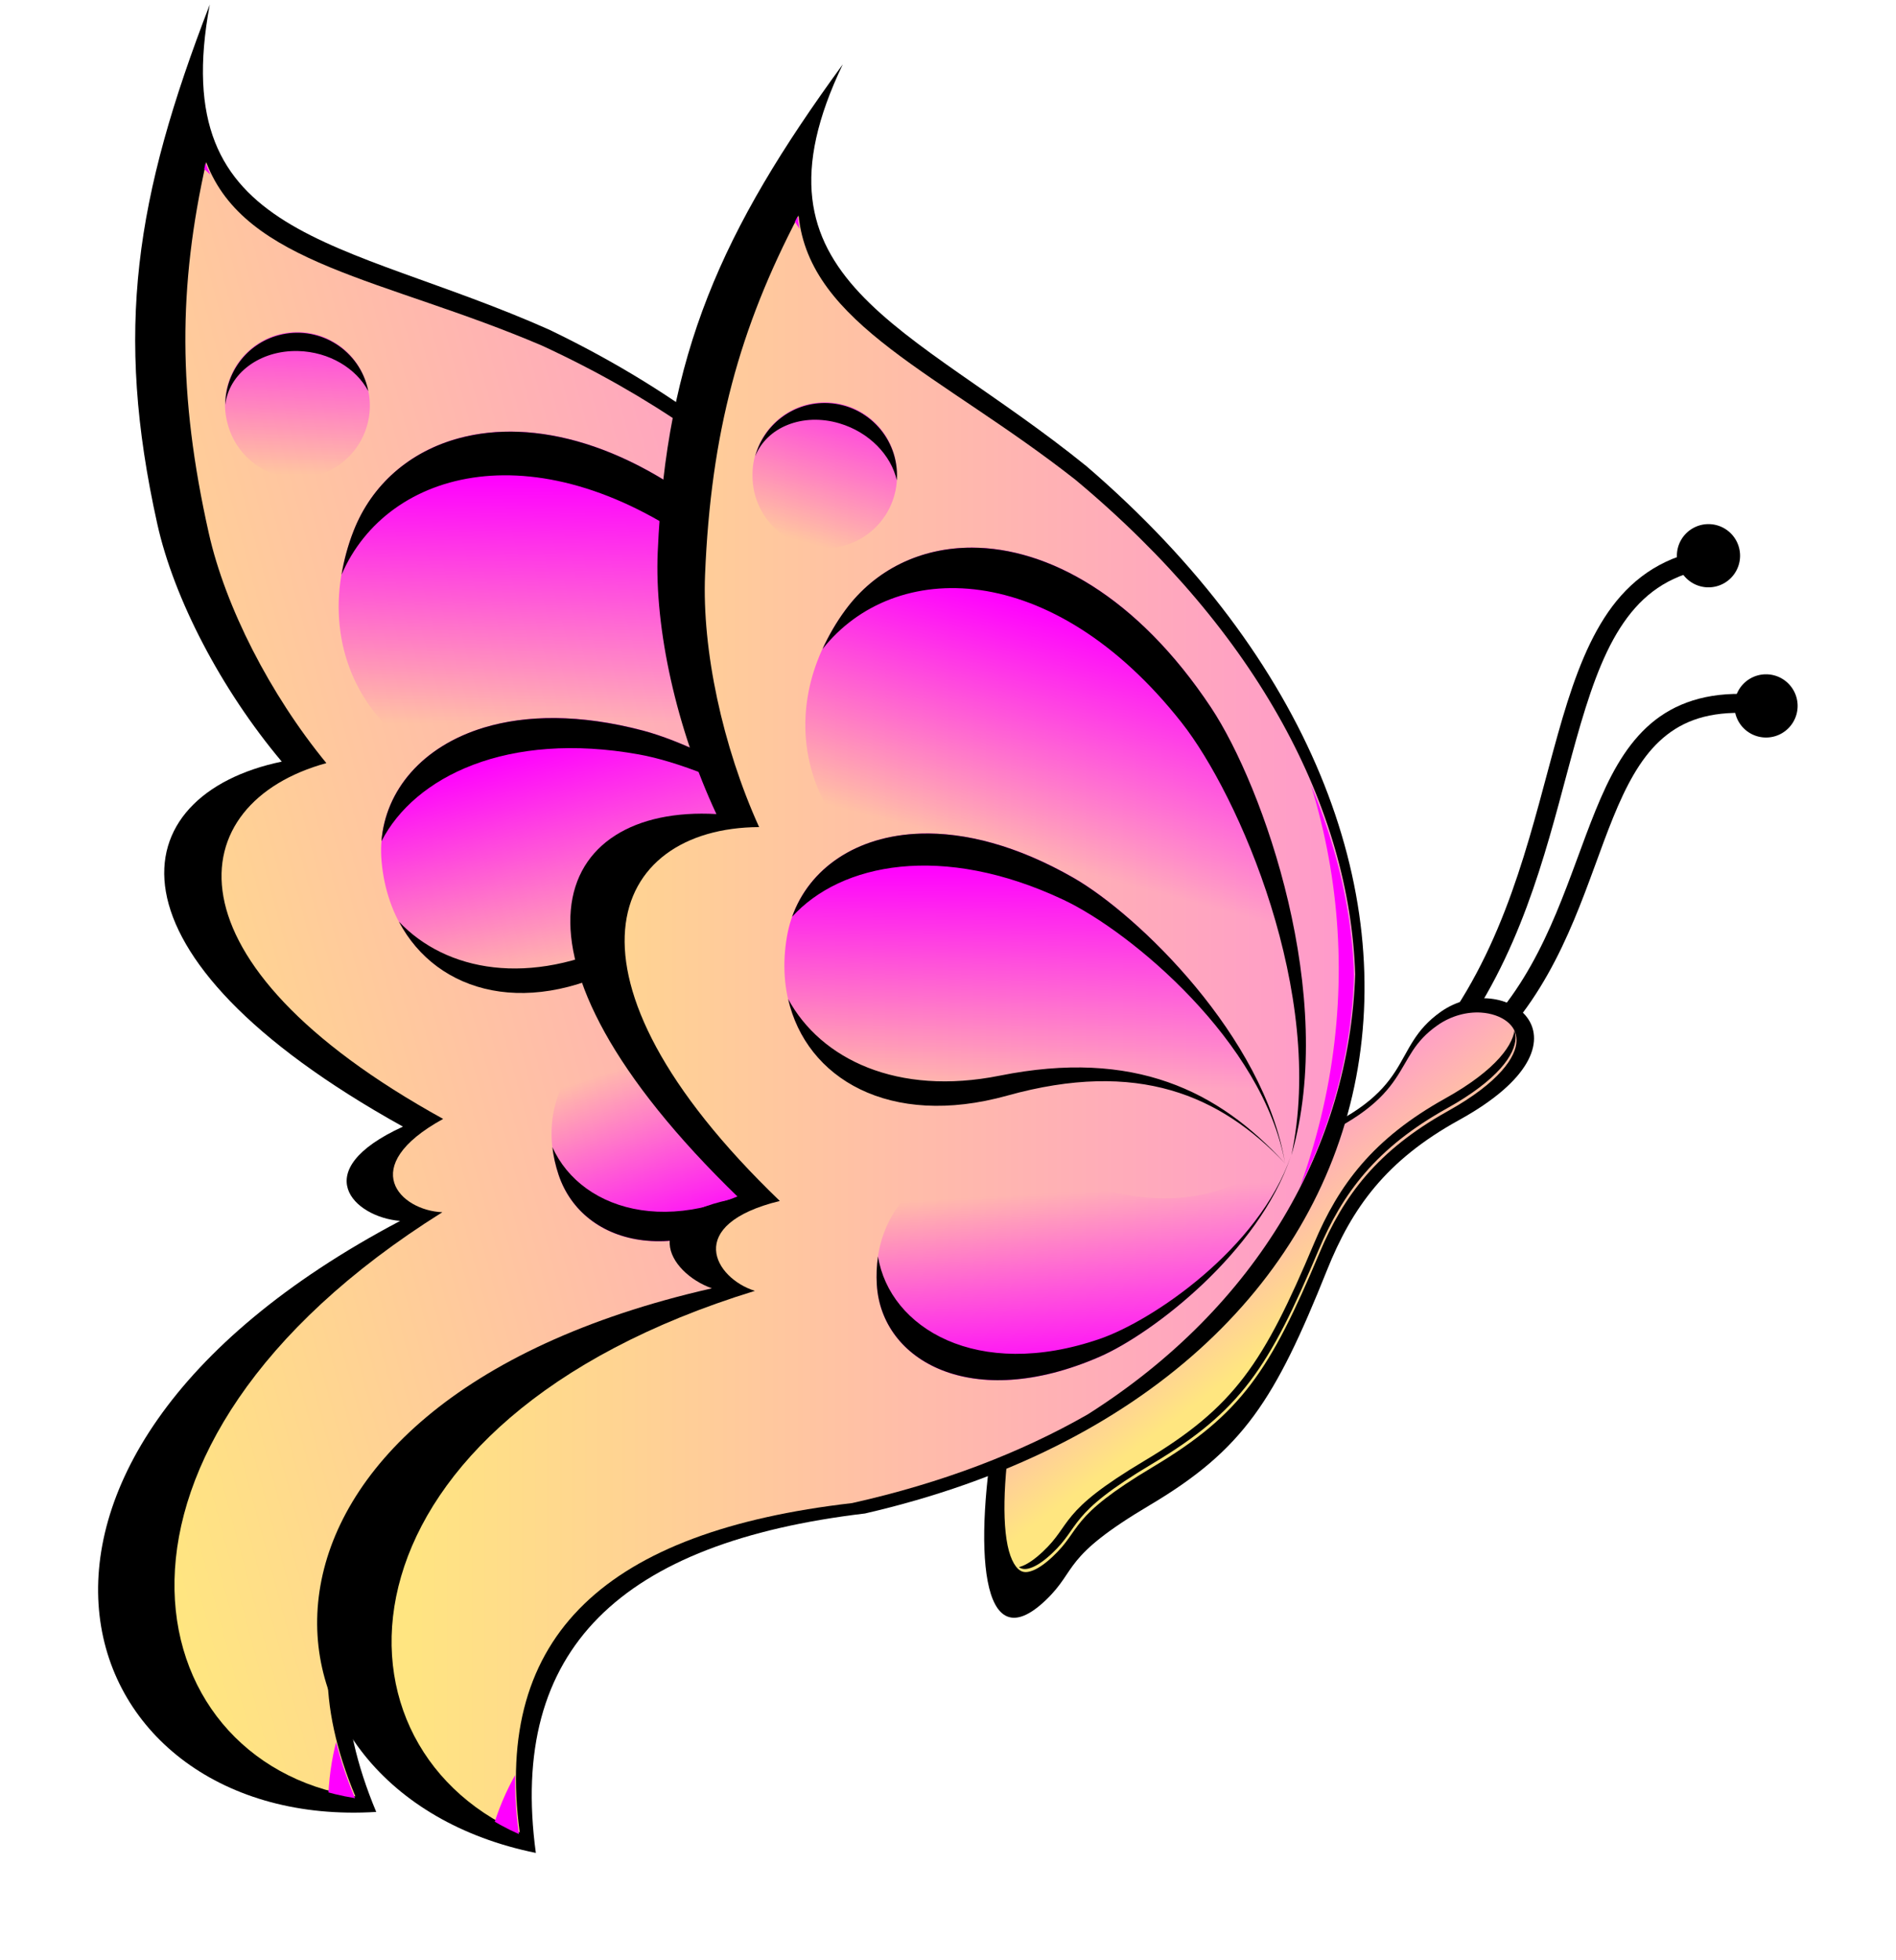 <?xml version="1.0" encoding="UTF-8" standalone="no"?>
<!-- Created with Inkscape (http://www.inkscape.org/) -->
<svg
   xmlns:dc="http://purl.org/dc/elements/1.1/"
   xmlns:cc="http://web.resource.org/cc/"
   xmlns:rdf="http://www.w3.org/1999/02/22-rdf-syntax-ns#"
   xmlns:svg="http://www.w3.org/2000/svg"
   xmlns="http://www.w3.org/2000/svg"
   xmlns:xlink="http://www.w3.org/1999/xlink"
   xmlns:sodipodi="http://sodipodi.sourceforge.net/DTD/sodipodi-0.dtd"
   xmlns:inkscape="http://www.inkscape.org/namespaces/inkscape"
   width="300"
   height="310"
   id="svg2"
   sodipodi:version="0.32"
   inkscape:version="0.46dev+devel"
   sodipodi:docbase="C:\Documents and Settings\Usuario\Desktop"
   sodipodi:docname="jonata_Butterfly.svg"
   inkscape:output_extension="org.inkscape.output.svg.inkscape"
   version="1.0">
  <defs
     id="defs4">
    <linearGradient
       inkscape:collect="always"
       id="linearGradient3525">
      <stop
         style="stop-color:#ff00ff;stop-opacity:1;"
         offset="0"
         id="stop3527" />
      <stop
         style="stop-color:#ff00ff;stop-opacity:0;"
         offset="1"
         id="stop3529" />
    </linearGradient>
    <linearGradient
       inkscape:collect="always"
       id="linearGradient3272">
      <stop
         style="stop-color:#ff00ff;stop-opacity:1;"
         offset="0"
         id="stop3274" />
      <stop
         style="stop-color:#ff00ff;stop-opacity:0;"
         offset="1"
         id="stop3276" />
    </linearGradient>
    <linearGradient
       inkscape:collect="always"
       id="linearGradient3256">
      <stop
         style="stop-color:#ff00ff;stop-opacity:1;"
         offset="0"
         id="stop3258" />
      <stop
         style="stop-color:#ff00ff;stop-opacity:0;"
         offset="1"
         id="stop3260" />
    </linearGradient>
    <linearGradient
       inkscape:collect="always"
       id="linearGradient3248">
      <stop
         style="stop-color:#ff00ff;stop-opacity:1;"
         offset="0"
         id="stop3250" />
      <stop
         style="stop-color:#ff00ff;stop-opacity:0;"
         offset="1"
         id="stop3252" />
    </linearGradient>
    <linearGradient
       id="linearGradient3223">
      <stop
         style="stop-color:#ffe680;stop-opacity:1"
         offset="0"
         id="stop3225" />
      <stop
         style="stop-color:#ff99cc;stop-opacity:1;"
         offset="1"
         id="stop3227" />
    </linearGradient>
    <filter
       inkscape:collect="always"
       id="filter3203">
      <feGaussianBlur
         inkscape:collect="always"
         stdDeviation="11.888"
         id="feGaussianBlur3205" />
    </filter>
    <clipPath
       clipPathUnits="userSpaceOnUse"
       id="clipPath3244">
      <path
         style="fill:#ffcc00;fill-opacity:1;fill-rule:evenodd;stroke:none;stroke-width:1px;stroke-linecap:butt;stroke-linejoin:miter;stroke-opacity:1"
         d="M 363.187,342.943 C 354.077,363.446 349.641,382.422 348.74,408.349 C 348.265,422.018 351.417,439.534 357.088,454.292 C 333.926,454.435 323.983,481.214 360.285,522.362 C 345.38,526.666 350.214,536.443 356.437,538.731 C 290.83,562.467 288.442,620.755 320.113,637.345 C 315.994,601.281 333.642,582.505 371.446,577.371 C 385.38,573.699 397.508,568.184 407.8,561.253 C 407.849,561.216 407.899,561.182 407.948,561.145 C 434.124,541.543 448.274,512.301 449.156,481.132 C 449.156,481.12 449.157,481.107 449.156,481.096 C 448.356,451.181 434.35,418.974 405.935,391.044 C 385.17,371.814 364.88,362.838 363.187,342.943 z"
         id="path3246" />
    </clipPath>
    <filter
       inkscape:collect="always"
       id="filter3398">
      <feGaussianBlur
         inkscape:collect="always"
         stdDeviation="2.534"
         id="feGaussianBlur3400" />
    </filter>
    <linearGradient
       inkscape:collect="always"
       xlink:href="#linearGradient3223"
       id="linearGradient3402"
       gradientUnits="userSpaceOnUse"
       x1="428.929"
       y1="558.005"
       x2="411.888"
       y2="535.865" />
    <clipPath
       clipPathUnits="userSpaceOnUse"
       id="clipPath3413">
      <path
         transform="matrix(0.982,0,0,0.955,8.72,24.105)"
         d="M 472.406,495.656 C 470.213,495.514 467.706,496.153 465.531,497.719 C 461.719,500.463 461.048,503.138 458.875,506.438 C 456.702,509.737 453.099,513.316 443.875,517.219 C 422.503,526.261 402.253,540.782 398.812,559.094 C 397.072,568.356 396.486,577.191 397.5,582.25 C 398.007,584.78 398.915,586.178 399.812,586.5 C 400.261,586.661 400.81,586.635 401.625,586.281 C 402.44,585.928 403.467,585.21 404.656,584.062 C 406.988,581.813 407.502,580.352 409.219,578.25 C 410.936,576.148 413.745,573.642 420.5,569.5 C 434.487,560.925 439.007,553.885 446.844,534.75 C 450.656,525.442 455.98,518.074 467.188,511.656 C 475.324,506.997 478.002,502.824 478.031,500.219 C 478.046,498.916 477.491,497.89 476.5,497.094 C 475.509,496.298 474.053,495.763 472.406,495.656 z"
         id="path3415"
         style="fill:url(#linearGradient3417);fill-opacity:1;fill-rule:evenodd;stroke:none;stroke-width:1px;stroke-linecap:butt;stroke-linejoin:miter;stroke-opacity:1"
         inkscape:original="M 472.46875 494.6875 C 470.04674 494.53064 467.33307 495.20417 464.96875 496.90625 C 456.93581 502.68919 461.72595 508.60164 443.5 516.3125 C 421.98775 525.41373 401.39457 540.00721 397.84375 558.90625 C 394.33676 577.57203 395.39039 594.38554 405.34375 584.78125 C 410.20961 580.08602 407.58398 578.56901 421 570.34375 C 435.11491 561.69004 439.89427 554.30762 447.75 535.125 C 451.51054 525.94231 456.64248 518.82496 467.6875 512.5 C 484.22995 503.02694 479.73477 495.15807 472.46875 494.6875 z "
         inkscape:radius="-0.98320049"
         sodipodi:type="inkscape:offset" />
    </clipPath>
    <linearGradient
       inkscape:collect="always"
       xlink:href="#linearGradient3223"
       id="linearGradient3417"
       gradientUnits="userSpaceOnUse"
       x1="428.929"
       y1="558.005"
       x2="411.888"
       y2="535.865" />
    <linearGradient
       inkscape:collect="always"
       xlink:href="#linearGradient3223"
       id="linearGradient3471"
       gradientUnits="userSpaceOnUse"
       x1="299.868"
       y1="480.616"
       x2="452.5"
       y2="480.616" />
    <linearGradient
       inkscape:collect="always"
       xlink:href="#linearGradient3248"
       id="linearGradient3473"
       gradientUnits="userSpaceOnUse"
       x1="411.891"
       y1="433.895"
       x2="401.748"
       y2="471.751" />
    <linearGradient
       inkscape:collect="always"
       xlink:href="#linearGradient3256"
       id="linearGradient3475"
       gradientUnits="userSpaceOnUse"
       x1="388.404"
       y1="472.535"
       x2="388.404"
       y2="507.971" />
    <linearGradient
       inkscape:collect="always"
       xlink:href="#linearGradient3272"
       id="linearGradient3477"
       gradientUnits="userSpaceOnUse"
       x1="399.515"
       y1="554.039"
       x2="398"
       y2="524.789" />
    <linearGradient
       inkscape:collect="always"
       xlink:href="#linearGradient3272"
       id="linearGradient3503"
       gradientUnits="userSpaceOnUse"
       x1="399.515"
       y1="554.039"
       x2="398"
       y2="524.789" />
    <linearGradient
       inkscape:collect="always"
       xlink:href="#linearGradient3256"
       id="linearGradient3506"
       gradientUnits="userSpaceOnUse"
       x1="388.404"
       y1="472.535"
       x2="388.404"
       y2="507.971" />
    <linearGradient
       inkscape:collect="always"
       xlink:href="#linearGradient3248"
       id="linearGradient3509"
       gradientUnits="userSpaceOnUse"
       x1="411.891"
       y1="433.895"
       x2="401.748"
       y2="471.751" />
    <linearGradient
       inkscape:collect="always"
       xlink:href="#linearGradient3223"
       id="linearGradient3512"
       gradientUnits="userSpaceOnUse"
       x1="299.868"
       y1="480.616"
       x2="452.5"
       y2="480.616" />
    <linearGradient
       inkscape:collect="always"
       xlink:href="#linearGradient3525"
       id="linearGradient3531"
       x1="383.916"
       y1="397.92"
       x2="375.357"
       y2="429.862"
       gradientUnits="userSpaceOnUse" />
    <linearGradient
       inkscape:collect="always"
       xlink:href="#linearGradient3525"
       id="linearGradient3543"
       gradientUnits="userSpaceOnUse"
       x1="383.916"
       y1="397.92"
       x2="375.357"
       y2="429.862" />
    <linearGradient
       inkscape:collect="always"
       xlink:href="#linearGradient3223"
       id="linearGradient2326"
       gradientUnits="userSpaceOnUse"
       x1="299.868"
       y1="480.616"
       x2="452.5"
       y2="480.616" />
    <linearGradient
       inkscape:collect="always"
       xlink:href="#linearGradient3248"
       id="linearGradient2328"
       gradientUnits="userSpaceOnUse"
       x1="411.891"
       y1="433.895"
       x2="401.748"
       y2="471.751" />
    <linearGradient
       inkscape:collect="always"
       xlink:href="#linearGradient3256"
       id="linearGradient2330"
       gradientUnits="userSpaceOnUse"
       x1="388.404"
       y1="472.535"
       x2="388.404"
       y2="507.971" />
    <linearGradient
       inkscape:collect="always"
       xlink:href="#linearGradient3272"
       id="linearGradient2332"
       gradientUnits="userSpaceOnUse"
       x1="399.515"
       y1="554.039"
       x2="398"
       y2="524.789" />
    <linearGradient
       inkscape:collect="always"
       xlink:href="#linearGradient3525"
       id="linearGradient2334"
       gradientUnits="userSpaceOnUse"
       x1="383.916"
       y1="397.92"
       x2="375.357"
       y2="429.862" />
    <linearGradient
       inkscape:collect="always"
       xlink:href="#linearGradient3223"
       id="linearGradient2336"
       gradientUnits="userSpaceOnUse"
       x1="428.929"
       y1="558.005"
       x2="411.888"
       y2="535.865" />
    <linearGradient
       inkscape:collect="always"
       xlink:href="#linearGradient3223"
       id="linearGradient2338"
       gradientUnits="userSpaceOnUse"
       x1="299.868"
       y1="480.616"
       x2="452.5"
       y2="480.616" />
    <linearGradient
       inkscape:collect="always"
       xlink:href="#linearGradient3248"
       id="linearGradient2340"
       gradientUnits="userSpaceOnUse"
       x1="411.891"
       y1="433.895"
       x2="401.748"
       y2="471.751" />
    <linearGradient
       inkscape:collect="always"
       xlink:href="#linearGradient3256"
       id="linearGradient2342"
       gradientUnits="userSpaceOnUse"
       x1="388.404"
       y1="472.535"
       x2="388.404"
       y2="507.971" />
    <linearGradient
       inkscape:collect="always"
       xlink:href="#linearGradient3272"
       id="linearGradient2344"
       gradientUnits="userSpaceOnUse"
       x1="399.515"
       y1="554.039"
       x2="398"
       y2="524.789" />
    <linearGradient
       inkscape:collect="always"
       xlink:href="#linearGradient3525"
       id="linearGradient2346"
       gradientUnits="userSpaceOnUse"
       x1="383.916"
       y1="397.92"
       x2="375.357"
       y2="429.862" />
  </defs>
  <sodipodi:namedview
     id="base"
     pagecolor="#ffffff"
     bordercolor="#666666"
     borderopacity="1.0"
     inkscape:pageopacity="0.0"
     inkscape:pageshadow="2"
     inkscape:zoom="1.979899"
     inkscape:cx="192.49862"
     inkscape:cy="156.71025"
     inkscape:document-units="px"
     inkscape:current-layer="layer1"
     showguides="true"
     inkscape:guide-bbox="true"
     inkscape:window-width="1280"
     inkscape:window-height="977"
     inkscape:window-x="0"
     inkscape:window-y="19"
     width="300px"
     height="310px" />
  <g
     inkscape:label="Camada 1"
     inkscape:groupmode="layer"
     id="layer1">
    <g
       id="g2290"
       transform="translate(-238.073,-335.765)">
      <g
         id="g3545">
        <g
           id="g3433"
           transform="matrix(0.966,-0.259,0.259,0.966,-177.133,98.517)">
          <path
             sodipodi:nodetypes="ccscccccc"
             id="path3435"
             d="M 410,409.505 C 382.081,386.891 355,380.219 371.429,345.934 C 352.143,372.362 343.511,391.718 342.143,423.076 C 341.614,435.192 345.115,450.998 351.429,464.505 C 325.645,463.04 314.589,486.152 355,525.219 C 338.408,528.02 343.787,537.043 350.714,539.505 C 269.875,557.865 275.274,619.154 322.857,628.791 C 318.474,596.48 336.378,579.692 374.95,575.109 C 463.552,554.689 481.104,470.635 410,409.505 z"
             style="fill:#000000;fill-rule:evenodd;stroke:none;stroke-width:1px;stroke-linecap:butt;stroke-linejoin:miter;stroke-opacity:1" />
          <path
             style="fill:url(#linearGradient2326);fill-opacity:1;fill-rule:evenodd;stroke:none;stroke-width:1px;stroke-linecap:butt;stroke-linejoin:miter;stroke-opacity:1"
             d="M 364.432,369.844 C 355.1,387.653 350.555,404.136 349.632,426.656 C 349.146,438.528 352.375,453.743 358.185,466.562 C 334.457,466.687 324.271,489.947 361.46,525.688 C 346.191,529.426 351.142,537.918 357.517,539.906 C 290.309,560.523 287.862,611.152 320.307,625.562 C 316.087,594.237 334.166,577.929 372.893,573.469 C 387.167,570.28 399.591,565.489 410.134,559.469 C 410.184,559.437 410.235,559.407 410.285,559.375 C 437.101,542.348 451.596,516.949 452.5,489.875 C 452.5,489.865 452.5,489.854 452.5,489.844 C 451.68,463.86 437.332,435.885 408.223,411.625 C 386.951,394.922 366.167,387.125 364.432,369.844 z"
             id="path3437" />
          <path
             style="fill:url(#linearGradient2328);fill-opacity:1;fill-rule:evenodd;stroke:none;stroke-width:1px;stroke-linecap:butt;stroke-linejoin:miter;stroke-opacity:1"
             d="M 442.198,519.273 C 449.991,494.076 438.086,460.31 429.683,447.657 C 409.962,417.964 383.378,416.624 371.856,432.234 C 357.954,451.067 367.002,475.6 397.555,481.501 C 424.794,486.761 436.605,500.854 442.198,519.273 z"
             id="path3439"
             sodipodi:nodetypes="csssc" />
          <path
             sodipodi:nodetypes="csssc"
             id="path3441"
             d="M 441.392,519.747 C 438.062,499.654 418.136,480.429 407.942,474.584 C 384.019,460.864 365.163,469.098 362.595,483.851 C 359.497,501.65 374.249,515.482 397.43,509.032 C 418.096,503.283 431.147,508.949 441.392,519.747 z"
             style="fill:url(#linearGradient2330);fill-opacity:1;fill-rule:evenodd;stroke:none;stroke-width:1px;stroke-linecap:butt;stroke-linejoin:miter;stroke-opacity:1"
             inkscape:transform-center-y="-25.481122"
             inkscape:transform-center-x="39.119052" />
          <path
             inkscape:transform-center-x="32.567072"
             inkscape:transform-center-y="17.97542"
             style="fill:url(#linearGradient2332);fill-opacity:1;fill-rule:evenodd;stroke:none;stroke-width:1px;stroke-linecap:butt;stroke-linejoin:miter;stroke-opacity:1"
             d="M 442.775,517.213 C 438.319,532.956 420.725,546.551 412.082,550.322 C 391.8,559.173 377.523,550.948 376.802,538.949 C 375.932,524.472 388.922,514.728 406.803,521.908 C 422.745,528.309 433.646,524.931 442.775,517.213 z"
             id="path3443"
             sodipodi:nodetypes="csssc" />
          <path
             style="fill:#000000;fill-opacity:1;fill-rule:evenodd;stroke:none;stroke-width:1px;stroke-linecap:butt;stroke-linejoin:miter;stroke-opacity:1"
             d="M 391.875,422.375 C 383.693,422.357 376.525,425.877 371.844,432.219 C 370.366,434.22 369.18,436.305 368.219,438.406 C 379.567,424.051 404.534,424.038 425.031,450.031 C 434.088,461.517 447.863,492.948 442.406,518.469 C 449.711,493.361 438.002,460.176 429.688,447.656 C 417.978,430.026 403.834,422.401 391.875,422.375 z"
             id="path3447" />
          <path
             style="fill:#000000;fill-rule:evenodd;stroke:none;stroke-width:1px;stroke-linecap:butt;stroke-linejoin:miter;stroke-opacity:1"
             d="M 442.312,518.625 C 437.221,533.27 420.466,544.617 412.094,547.5 C 392.71,554.175 378.823,545.759 377,534.469 C 376.785,535.899 376.719,537.382 376.812,538.938 C 377.533,550.937 391.811,559.163 412.094,550.312 C 420.477,546.655 437.244,533.763 442.312,518.625 z"
             id="path3449" />
          <path
             style="fill:#000000;fill-rule:evenodd;stroke:none;stroke-width:1px;stroke-linecap:butt;stroke-linejoin:miter;stroke-opacity:1"
             d="M 362.781,493.75 C 365.632,506.298 378.807,514.215 397.438,509.031 C 418.104,503.281 431.16,508.952 441.406,519.75 C 430.88,508.213 417.483,501.616 396.25,505.875 C 380.106,509.113 367.952,503.298 362.781,493.75 z"
             id="path3451" />
          <path
             style="fill:#000000;fill-rule:evenodd;stroke:none;stroke-width:1px;stroke-linecap:butt;stroke-linejoin:miter;stroke-opacity:1"
             d="M 383.75,467.594 C 373.502,467.911 366.096,473.164 363.406,480.75 C 371.103,472.261 387.164,469.023 406.344,478.062 C 417.025,483.096 437.916,500.489 441.406,519.75 C 438.075,499.657 418.131,480.44 407.938,474.594 C 398.966,469.449 390.704,467.378 383.75,467.594 z"
             id="path3453" />
          <path
             id="path3455"
             d="M 358.718,329.844 C 349.386,353.225 644.841,374.864 643.918,404.43 C 643.432,420.016 646.66,439.99 652.47,456.82 C 628.743,456.983 618.557,487.52 655.745,534.442 C 640.477,539.35 645.428,550.499 651.803,553.109 C 584.595,580.176 282.148,646.644 314.592,665.562 C 310.373,624.437 328.452,603.027 367.179,597.172 C 381.453,592.985 393.876,586.696 404.42,578.792 C 404.47,578.75 404.521,578.71 404.571,578.669 C 467.498,516.111 454.433,423.765 402.509,384.696 C 381.237,362.767 360.452,352.531 358.718,329.844 z"
             style="fill:#ff00ff;fill-opacity:1;fill-rule:evenodd;stroke:none;stroke-width:1px;stroke-linecap:butt;stroke-linejoin:miter;stroke-opacity:1;filter:url(#filter3203)"
             sodipodi:nodetypes="csccccccccc"
             transform="matrix(1.024,0,0,0.869,-7.619,71.963)"
             clip-path="url(#clipPath3244)" />
        </g>
        <g
           id="g3539"
           transform="matrix(0.966,-0.259,0.259,0.966,-99.542,79.53)">
          <path
             sodipodi:type="arc"
             style="opacity:1;fill:url(#linearGradient2334);fill-opacity:1;stroke:none;stroke-width:1;stroke-linecap:butt;stroke-linejoin:round;stroke-miterlimit:4;stroke-dasharray:none;stroke-dashoffset:0;stroke-opacity:1"
             id="path3533"
             sodipodi:cx="375.35715"
             sodipodi:cy="418.43362"
             sodipodi:rx="11.428572"
             sodipodi:ry="11.428572"
             d="M 386.786,418.434 A 11.429,11.429 0 1 1 363.929,418.434 A 11.429,11.429 0 1 1 386.786,418.434 z"
             transform="translate(-86.786,-9.5)" />
          <path
             style="opacity:1;fill:#000000;fill-opacity:1;stroke:none;stroke-width:1;stroke-linecap:butt;stroke-linejoin:round;stroke-miterlimit:4;stroke-dasharray:none;stroke-dashoffset:0;stroke-opacity:1"
             d="M 288.562,397.5 C 283.291,397.5 278.881,401.082 277.562,405.938 C 279.382,401.317 285.072,398.987 290.906,400.719 C 295.605,402.113 299.071,405.744 299.969,409.719 C 299.987,409.457 300,409.204 300,408.938 C 300,402.629 294.871,397.5 288.562,397.5 z"
             id="path3535"
             sodipodi:nodetypes="ccscsc" />
        </g>
      </g>
      <path
         sodipodi:nodetypes="csssssss"
         id="path2162"
         d="M 395.714,560.219 C 392.038,580.41 393.138,598.797 403.571,588.791 C 408.672,583.899 405.936,582.131 420,573.791 C 434.796,565.016 439.801,557.198 448.036,536.648 C 451.978,526.811 457.35,519.277 468.929,512.898 C 492.05,500.159 475.985,488.774 466.071,495.755 C 457.651,501.684 462.677,508.38 443.571,515.934 C 421.021,524.849 399.436,539.777 395.714,560.219 z"
         style="fill:#000000;fill-rule:evenodd;stroke:none;stroke-width:1px;stroke-linecap:butt;stroke-linejoin:miter;stroke-opacity:1" />
      <path
         transform="matrix(1,0,0,0.973,0,13.623)"
         d="M 472.406,495.656 C 470.213,495.514 467.706,496.153 465.531,497.719 C 461.719,500.463 461.048,503.138 458.875,506.438 C 456.702,509.737 453.099,513.316 443.875,517.219 C 422.503,526.261 402.253,540.782 398.812,559.094 C 397.072,568.356 396.486,577.191 397.5,582.25 C 398.007,584.78 398.915,586.178 399.812,586.5 C 400.261,586.661 400.81,586.635 401.625,586.281 C 402.44,585.928 403.467,585.21 404.656,584.062 C 406.988,581.813 407.502,580.352 409.219,578.25 C 410.936,576.148 413.745,573.642 420.5,569.5 C 434.487,560.925 439.007,553.885 446.844,534.75 C 450.656,525.442 455.98,518.074 467.188,511.656 C 475.324,506.997 478.002,502.824 478.031,500.219 C 478.046,498.916 477.491,497.89 476.5,497.094 C 475.509,496.298 474.053,495.763 472.406,495.656 z"
         id="path3329"
         style="fill:url(#linearGradient2336);fill-opacity:1;fill-rule:evenodd;stroke:none;stroke-width:1px;stroke-linecap:butt;stroke-linejoin:miter;stroke-opacity:1"
         inkscape:original="M 472.46875 494.6875 C 470.04674 494.53064 467.33307 495.20417 464.96875 496.90625 C 456.93581 502.68919 461.72595 508.60164 443.5 516.3125 C 421.98775 525.41373 401.39457 540.00721 397.84375 558.90625 C 394.33676 577.57203 395.39039 594.38554 405.34375 584.78125 C 410.20961 580.08602 407.58398 578.56901 421 570.34375 C 435.11491 561.69004 439.89427 554.30762 447.75 535.125 C 451.51054 525.94231 456.64248 518.82496 467.6875 512.5 C 484.22995 503.02694 479.73477 495.15807 472.46875 494.6875 z "
         inkscape:radius="-0.98320049"
         sodipodi:type="inkscape:offset" />
      <path
         clip-path="url(#clipPath3413)"
         transform="matrix(1.018,0,0,1.018,-8.881,-10.927)"
         id="path3361"
         d="M 473,493.625 C 470.717,493.572 468.231,494.223 466.062,495.75 C 457.642,501.679 462.668,508.384 443.562,515.938 C 421.012,524.853 399.441,539.776 395.719,560.219 C 392.042,580.409 393.129,598.788 403.562,588.781 C 408.663,583.889 405.936,582.121 420,573.781 C 434.796,565.007 439.796,557.206 448.031,536.656 C 451.973,526.819 457.359,519.285 468.938,512.906 C 487.001,502.954 481.153,493.813 473,493.625 z M 471.562,495.625 C 471.845,495.618 472.132,495.639 472.406,495.656 C 474.053,495.76 475.509,496.288 476.5,497.062 C 477.491,497.837 478.046,498.827 478.031,500.094 C 478.002,502.627 475.324,506.688 467.188,511.219 C 455.98,517.46 450.656,524.635 446.844,533.688 C 439.007,552.297 434.487,559.129 420.5,567.469 C 413.745,571.497 410.936,573.924 409.219,575.969 C 407.502,578.013 406.988,579.437 404.656,581.625 C 403.467,582.741 402.44,583.437 401.625,583.781 C 400.81,584.125 400.261,584.156 399.812,584 C 398.915,583.687 398.007,582.335 397.5,579.875 C 396.486,574.955 397.072,566.352 398.812,557.344 C 402.253,539.536 422.503,525.419 443.875,516.625 C 453.099,512.83 456.702,509.365 458.875,506.156 C 461.048,502.948 461.719,500.325 465.531,497.656 C 467.434,496.324 469.583,495.672 471.562,495.625 z"
         style="fill:#000000;fill-rule:evenodd;stroke:none;stroke-width:1px;stroke-linecap:butt;stroke-linejoin:miter;stroke-opacity:1;filter:url(#filter3398)" />
      <path
         style="fill:#000000;fill-rule:evenodd;stroke:none;stroke-width:1px;stroke-linecap:butt;stroke-linejoin:miter;stroke-opacity:1"
         d="M 410,409.505 C 382.081,386.891 355,380.219 371.429,345.934 C 352.143,372.362 343.511,391.718 342.143,423.076 C 341.614,435.192 345.115,450.998 351.429,464.505 C 325.645,463.04 314.589,486.152 355,525.219 C 338.408,528.02 343.787,537.043 350.714,539.505 C 269.875,557.865 275.274,619.154 322.857,628.791 C 318.474,596.48 336.378,579.692 374.95,575.109 C 463.552,554.689 481.104,470.635 410,409.505 z"
         id="path2164"
         sodipodi:nodetypes="ccscccccc" />
      <path
         id="path3143"
         d="M 364.432,369.844 C 355.1,387.653 350.555,404.136 349.632,426.656 C 349.146,438.528 352.375,453.743 358.185,466.562 C 334.457,466.687 324.271,489.947 361.46,525.688 C 346.191,529.426 351.142,537.918 357.517,539.906 C 290.309,560.523 287.862,611.152 320.307,625.562 C 316.087,594.237 334.166,577.929 372.893,573.469 C 387.167,570.28 399.591,565.489 410.134,559.469 C 410.184,559.437 410.235,559.407 410.285,559.375 C 437.101,542.348 451.596,516.949 452.5,489.875 C 452.5,489.865 452.5,489.854 452.5,489.844 C 451.68,463.86 437.332,435.885 408.223,411.625 C 386.951,394.922 366.167,387.125 364.432,369.844 z"
         style="fill:url(#linearGradient2338);fill-opacity:1;fill-rule:evenodd;stroke:none;stroke-width:1px;stroke-linecap:butt;stroke-linejoin:miter;stroke-opacity:1" />
      <path
         sodipodi:nodetypes="csssc"
         id="path2214"
         d="M 442.198,519.273 C 449.991,494.076 438.086,460.31 429.683,447.657 C 409.962,417.964 383.378,416.624 371.856,432.234 C 357.954,451.067 367.002,475.6 397.555,481.501 C 424.794,486.761 436.605,500.854 442.198,519.273 z"
         style="fill:url(#linearGradient2340);fill-opacity:1;fill-rule:evenodd;stroke:none;stroke-width:1px;stroke-linecap:butt;stroke-linejoin:miter;stroke-opacity:1" />
      <path
         inkscape:transform-center-x="39.119052"
         inkscape:transform-center-y="-25.481122"
         style="fill:url(#linearGradient2342);fill-opacity:1;fill-rule:evenodd;stroke:none;stroke-width:1px;stroke-linecap:butt;stroke-linejoin:miter;stroke-opacity:1"
         d="M 441.392,519.747 C 438.062,499.654 418.136,480.429 407.942,474.584 C 384.019,460.864 365.163,469.098 362.595,483.851 C 359.497,501.65 374.249,515.482 397.43,509.032 C 418.096,503.283 431.147,508.949 441.392,519.747 z"
         id="path2218"
         sodipodi:nodetypes="csssc" />
      <path
         sodipodi:nodetypes="csssc"
         id="path2220"
         d="M 442.775,517.213 C 438.319,532.956 420.725,546.551 412.082,550.322 C 391.8,559.173 377.523,550.948 376.802,538.949 C 375.932,524.472 388.922,514.728 406.803,521.908 C 422.745,528.309 433.646,524.931 442.775,517.213 z"
         style="fill:url(#linearGradient2344);fill-opacity:1;fill-rule:evenodd;stroke:none;stroke-width:1px;stroke-linecap:butt;stroke-linejoin:miter;stroke-opacity:1"
         inkscape:transform-center-y="17.97542"
         inkscape:transform-center-x="32.567072" />
      <path
         transform="translate(-6.786,-7.5)"
         d="M 386.786,418.434 A 11.429,11.429 0 1 1 363.929,418.434 A 11.429,11.429 0 1 1 386.786,418.434 z"
         sodipodi:ry="11.428572"
         sodipodi:rx="11.428572"
         sodipodi:cy="418.43362"
         sodipodi:cx="375.35715"
         id="path3517"
         style="opacity:1;fill:url(#linearGradient2346);fill-opacity:1;stroke:none;stroke-width:1;stroke-linecap:butt;stroke-linejoin:round;stroke-miterlimit:4;stroke-dasharray:none;stroke-dashoffset:0;stroke-opacity:1"
         sodipodi:type="arc" />
      <path
         id="path3154"
         d="M 391.875,422.375 C 383.693,422.357 376.525,425.877 371.844,432.219 C 370.366,434.22 369.18,436.305 368.219,438.406 C 379.567,424.051 404.534,424.038 425.031,450.031 C 434.088,461.517 447.863,492.948 442.406,518.469 C 449.711,493.361 438.002,460.176 429.688,447.656 C 417.978,430.026 403.834,422.401 391.875,422.375 z"
         style="fill:#000000;fill-opacity:1;fill-rule:evenodd;stroke:none;stroke-width:1px;stroke-linecap:butt;stroke-linejoin:miter;stroke-opacity:1" />
      <path
         id="path3164"
         d="M 442.312,518.625 C 437.221,533.27 420.466,544.617 412.094,547.5 C 392.71,554.175 378.823,545.759 377,534.469 C 376.785,535.899 376.719,537.382 376.812,538.938 C 377.533,550.937 391.811,559.163 412.094,550.312 C 420.477,546.655 437.244,533.763 442.312,518.625 z"
         style="fill:#000000;fill-rule:evenodd;stroke:none;stroke-width:1px;stroke-linecap:butt;stroke-linejoin:miter;stroke-opacity:1" />
      <path
         id="path3159"
         d="M 362.781,493.75 C 365.632,506.298 378.807,514.215 397.438,509.031 C 418.104,503.281 431.16,508.952 441.406,519.75 C 430.88,508.213 417.483,501.616 396.25,505.875 C 380.106,509.113 367.952,503.298 362.781,493.75 z"
         style="fill:#000000;fill-rule:evenodd;stroke:none;stroke-width:1px;stroke-linecap:butt;stroke-linejoin:miter;stroke-opacity:1" />
      <path
         id="path3171"
         d="M 383.75,467.594 C 373.502,467.911 366.096,473.164 363.406,480.75 C 371.103,472.261 387.164,469.023 406.344,478.062 C 417.025,483.096 437.916,500.489 441.406,519.75 C 438.075,499.657 418.131,480.44 407.938,474.594 C 398.966,469.449 390.704,467.378 383.75,467.594 z"
         style="fill:#000000;fill-rule:evenodd;stroke:none;stroke-width:1px;stroke-linecap:butt;stroke-linejoin:miter;stroke-opacity:1" />
      <path
         clip-path="url(#clipPath3244)"
         transform="matrix(1.024,0,0,0.869,-7.619,71.963)"
         sodipodi:nodetypes="csccccccccc"
         style="fill:#ff00ff;fill-opacity:1;fill-rule:evenodd;stroke:none;stroke-width:1px;stroke-linecap:butt;stroke-linejoin:miter;stroke-opacity:1;filter:url(#filter3203)"
         d="M 358.718,329.844 C 349.386,353.225 644.841,374.864 643.918,404.43 C 643.432,420.016 646.66,439.99 652.47,456.82 C 628.743,456.983 618.557,487.52 655.745,534.442 C 640.477,539.35 645.428,550.499 651.803,553.109 C 584.595,580.176 282.148,646.644 314.592,665.562 C 310.373,624.437 328.452,603.027 367.179,597.172 C 381.453,592.985 393.876,586.696 404.42,578.792 C 404.47,578.75 404.521,578.71 404.571,578.669 C 467.498,516.111 454.433,423.765 402.509,384.696 C 381.237,362.767 360.452,352.531 358.718,329.844 z"
         id="path3177" />
      <path
         id="path3339"
         d="M 513.594,445.5 C 507.046,445.417 502.195,447.436 498.594,450.812 C 494.992,454.189 492.628,458.789 490.531,463.938 C 486.411,474.053 483.229,486.327 475,496.219 C 475.565,496.443 476.081,496.735 476.5,497.062 C 476.859,497.343 477.168,497.658 477.406,498 C 486.098,487.494 489.33,474.837 493.312,465.062 C 495.347,460.069 497.551,455.882 500.625,453 C 503.699,450.118 507.622,448.424 513.562,448.5 L 513.594,445.5 z"
         style="fill:#000000;fill-opacity:1;fill-rule:evenodd;stroke:none;stroke-width:3;stroke-linecap:butt;stroke-linejoin:miter;stroke-miterlimit:4;stroke-dasharray:none;stroke-opacity:1" />
      <path
         id="path3341"
         d="M 506.062,423.062 C 499.642,424.625 495.158,428.42 491.906,433.5 C 488.655,438.58 486.53,444.915 484.562,451.906 C 480.658,465.78 477.289,482.243 467.562,496.531 C 468.949,495.935 470.372,495.636 471.719,495.625 C 480.58,481.377 483.832,465.64 487.469,452.719 C 489.413,445.812 491.455,439.706 494.406,435.094 C 497.358,430.482 501.111,427.349 506.781,425.969 L 506.062,423.062 z"
         style="fill:#000000;fill-opacity:1;fill-rule:evenodd;stroke:none;stroke-width:3;stroke-linecap:butt;stroke-linejoin:miter;stroke-miterlimit:4;stroke-dasharray:none;stroke-opacity:1" />
      <path
         transform="matrix(0.933,0,0,0.933,33.905,28.253)"
         d="M 513.929,423.791 A 5.357,5.357 0 1 1 503.214,423.791 A 5.357,5.357 0 1 1 513.929,423.791 z"
         sodipodi:ry="5.3571429"
         sodipodi:rx="5.3571429"
         sodipodi:cy="423.79074"
         sodipodi:cx="508.57144"
         id="path3357"
         style="opacity:1;fill:#000000;fill-opacity:1;stroke:none;stroke-width:3;stroke-linecap:butt;stroke-linejoin:round;stroke-miterlimit:4;stroke-dasharray:none;stroke-dashoffset:0;stroke-opacity:1"
         sodipodi:type="arc" />
      <path
         sodipodi:type="arc"
         style="opacity:1;fill:#000000;fill-opacity:1;stroke:none;stroke-width:3;stroke-linecap:butt;stroke-linejoin:round;stroke-miterlimit:4;stroke-dasharray:none;stroke-dashoffset:0;stroke-opacity:1"
         id="path3359"
         sodipodi:cx="508.57144"
         sodipodi:cy="423.79074"
         sodipodi:rx="5.3571429"
         sodipodi:ry="5.3571429"
         d="M 513.929,423.791 A 5.357,5.357 0 1 1 503.214,423.791 A 5.357,5.357 0 1 1 513.929,423.791 z"
         transform="matrix(0.933,0,0,0.933,43.012,52.003)" />
      <path
         sodipodi:nodetypes="ccscsc"
         id="path3522"
         d="M 368.562,399.5 C 363.291,399.5 358.881,403.082 357.562,407.938 C 359.382,403.317 365.072,400.987 370.906,402.719 C 375.605,404.113 379.071,407.744 379.969,411.719 C 379.987,411.457 380,411.204 380,410.938 C 380,404.629 374.871,399.5 368.562,399.5 z"
         style="opacity:1;fill:#000000;fill-opacity:1;stroke:none;stroke-width:1;stroke-linecap:butt;stroke-linejoin:round;stroke-miterlimit:4;stroke-dasharray:none;stroke-dashoffset:0;stroke-opacity:1" />
    </g>
  </g>
</svg>
